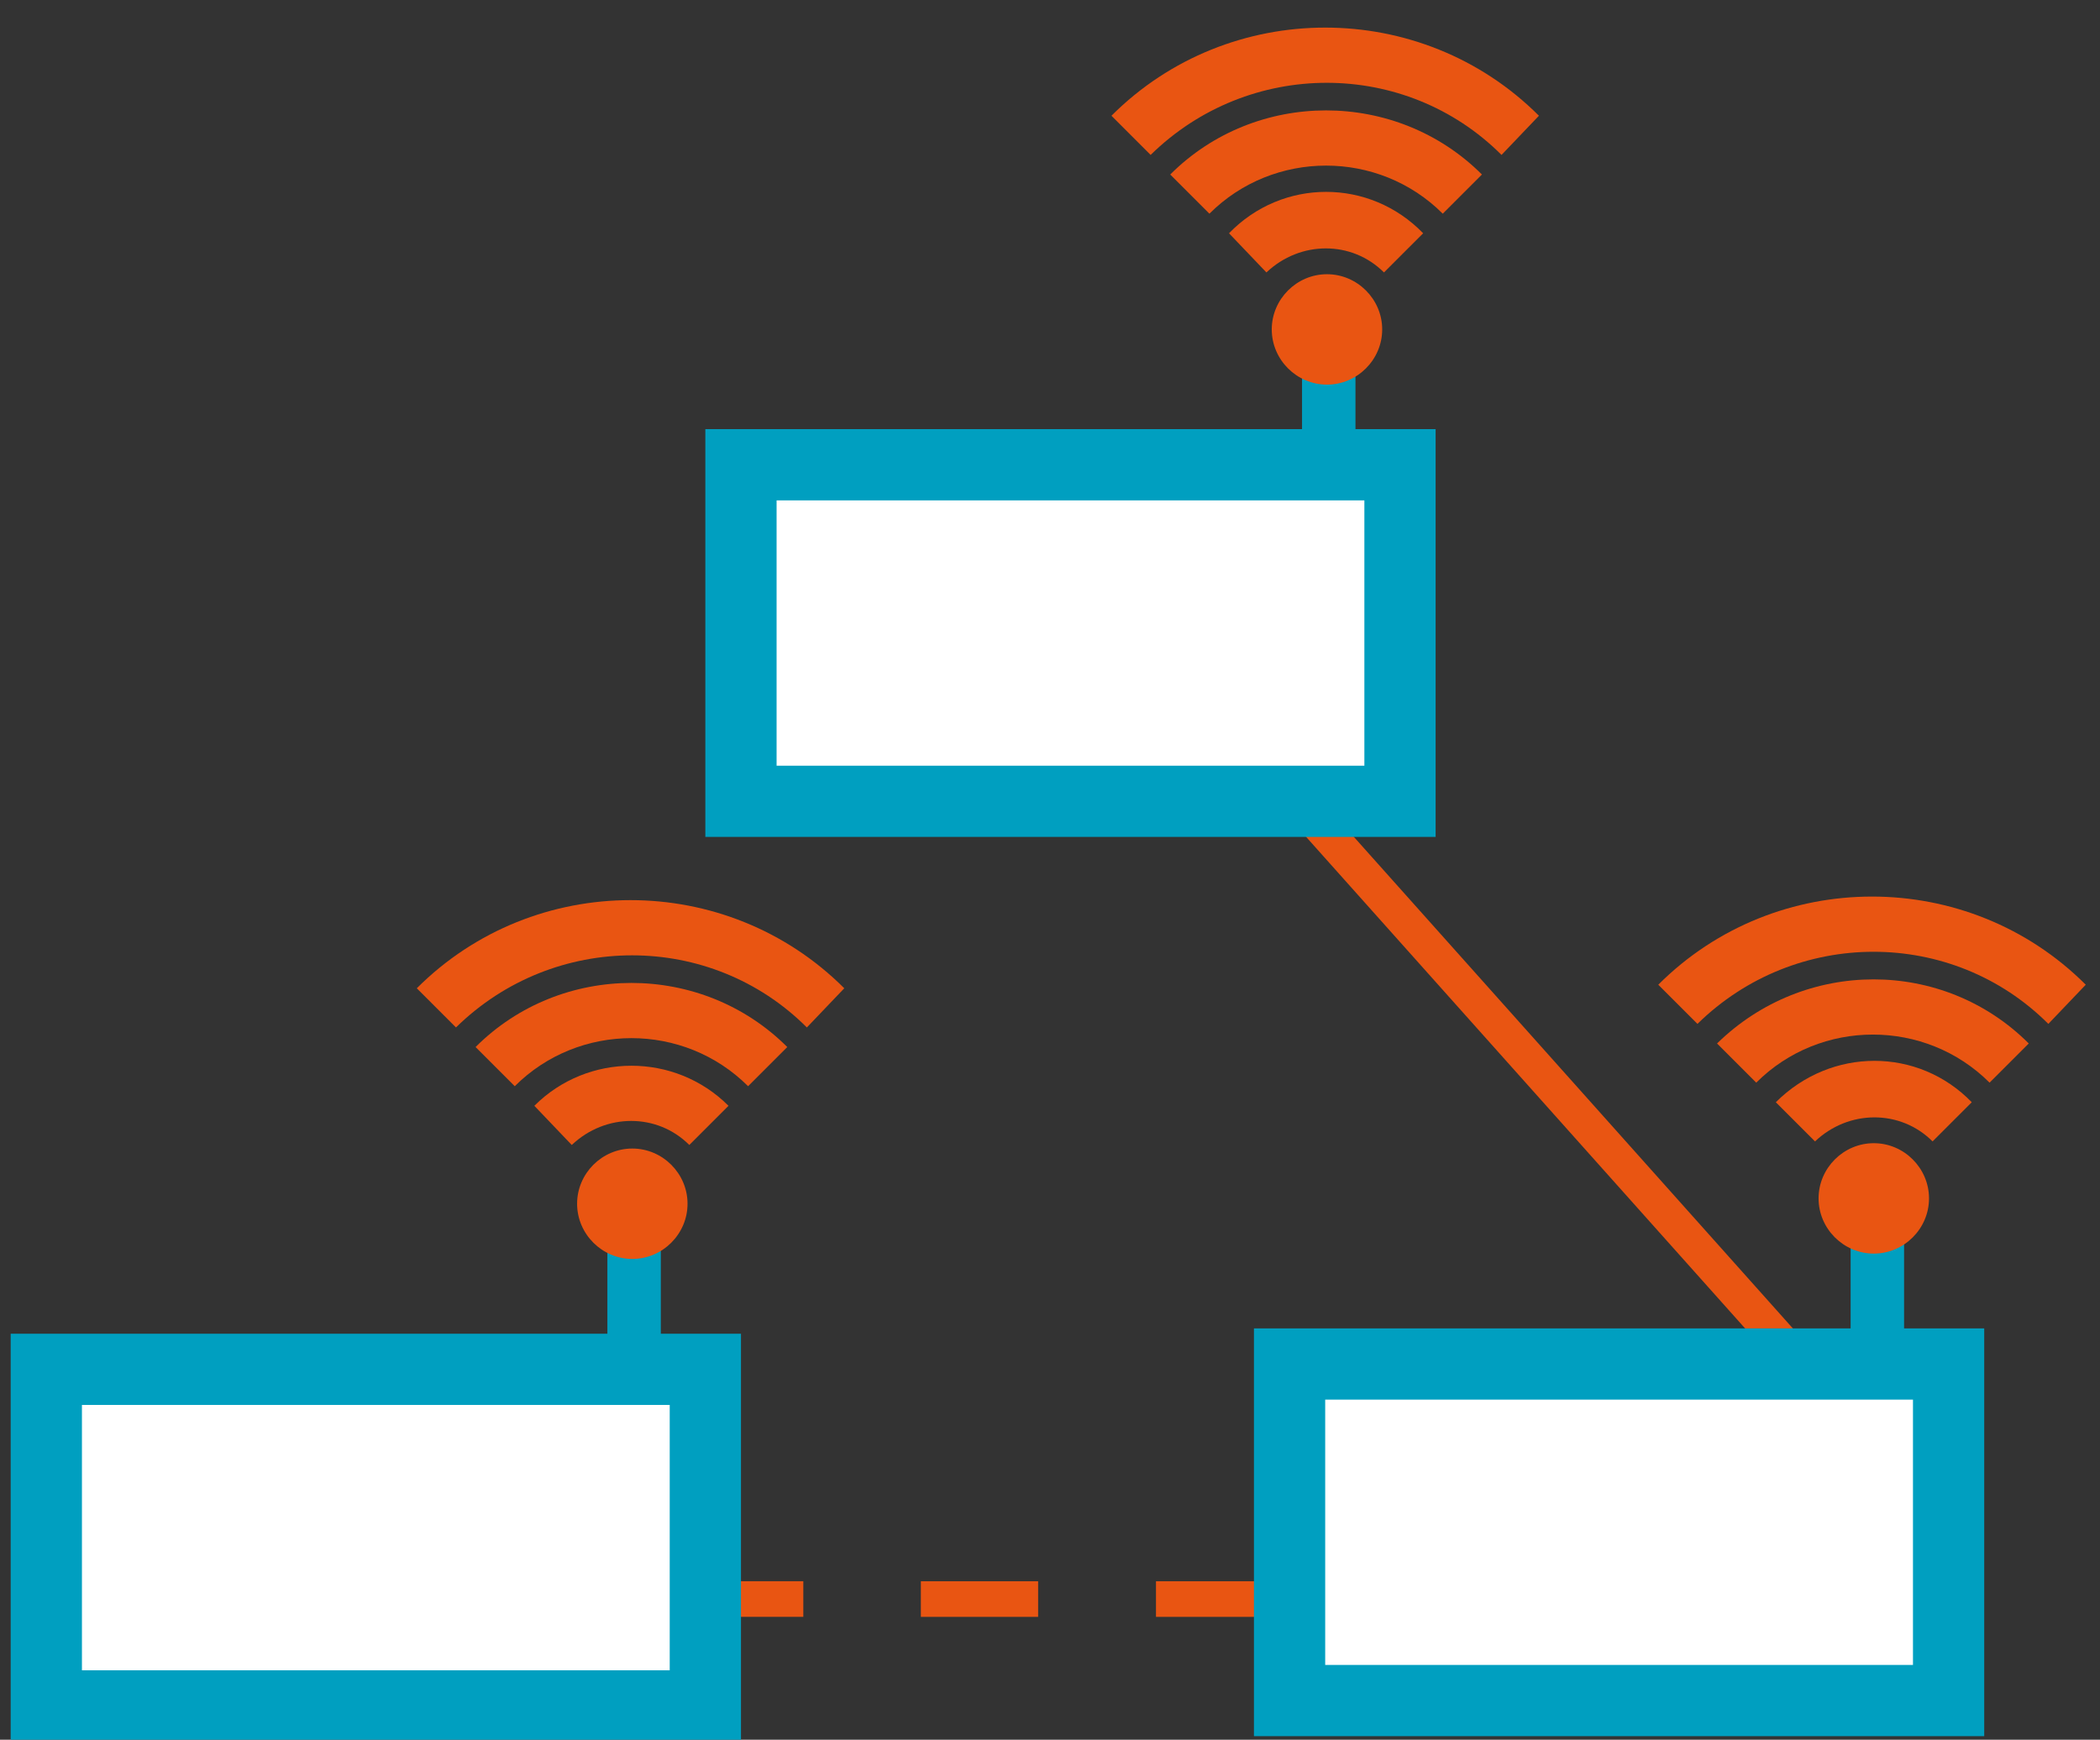 <svg xmlns="http://www.w3.org/2000/svg" xml:space="preserve" id="圖層_1" x="0" y="0" style="enable-background:new 0 0 117.9 97.7" version="1.1" viewBox="0 0 117.9 97.7"><rect x="0" y="0" width="117.9" height="97.7" fill="#333333" stroke="none"/><style>.st0,.st2{fill:none;stroke:#e95512;stroke-width:2;stroke-miterlimit:10}.st2{fill:#fff;stroke:#009fc0;stroke-width:4}.st3{fill:#009fc0}.st4{fill:#e95512}</style><path d="m73.6 45.8 27.5 30.8M39.1 89.8h6" class="st0"/><path d="M51.7 89.8h9.9" style="fill:none;stroke:#e95512;stroke-width:2;stroke-miterlimit:10;stroke-dasharray:6.583,6.583"/><path d="M64.9 89.8h6" class="st0"/><path d="M41.6 26.1h37V45h-37z" class="st2"/><path d="M73.1 17h3v11h-3z" class="st3"/><path d="M84.3 8.7c-5.4-5.4-14.2-5.4-19.7 0l-2.2-2.2c6.6-6.6 17.4-6.6 24 0l-2.1 2.2zm-1.1 1.1L81 12c-3.6-3.6-9.5-3.6-13.1 0l-2.2-2.2C70.5 5 78.4 5 83.2 9.8zm-3.3 3.3-2.2 2.2c-1.8-1.8-4.7-1.8-6.6 0L69 13.1c3-3.1 7.9-3.1 10.9 0zm-5.4 2.3c1.7 0 3.1 1.4 3.1 3.1s-1.4 3.1-3.1 3.1-3.1-1.4-3.1-3.1 1.4-3.1 3.1-3.1z" class="st4"/><path d="M72.4 76.6h37v18.9h-37z" class="st2"/><path d="M103.9 67.3h3v7.8h-3z" class="st3"/><path d="M115 57.5c-5.4-5.4-14.2-5.4-19.7 0l-2.2-2.2c6.6-6.6 17.4-6.6 24 0l-2.1 2.2zm-1.1 1.1-2.2 2.2c-3.6-3.6-9.5-3.6-13.1 0l-2.2-2.2c4.9-4.8 12.7-4.8 17.5 0zm-3.2 3.3-2.2 2.2c-1.8-1.8-4.7-1.8-6.6 0l-2.2-2.2c3.1-3.1 8-3.1 11 0zm-5.5 2.3c1.7 0 3.1 1.4 3.1 3.1s-1.4 3.1-3.1 3.1-3.1-1.4-3.1-3.1 1.4-3.1 3.1-3.1z" class="st4"/><path d="M2.6 76.9h37v18.9h-37z" class="st2"/><path d="M34.1 66.8h3v8.5h-3z" class="st3"/><path d="M45.3 57.7c-5.4-5.4-14.2-5.4-19.7 0l-2.2-2.2c6.6-6.6 17.4-6.6 24 0l-2.1 2.2zm-1.1 1.1L42 61c-3.6-3.6-9.5-3.6-13.1 0l-2.2-2.2c4.8-4.8 12.7-4.8 17.5 0zm-3.3 3.3-2.2 2.2c-1.8-1.8-4.7-1.8-6.6 0L30 62.1c3-3 7.9-3 10.9 0zm-5.4 2.4c1.7 0 3.1 1.4 3.1 3.1s-1.4 3.1-3.1 3.1c-1.7 0-3.1-1.4-3.1-3.1s1.4-3.1 3.1-3.1z" class="st4"/></svg>